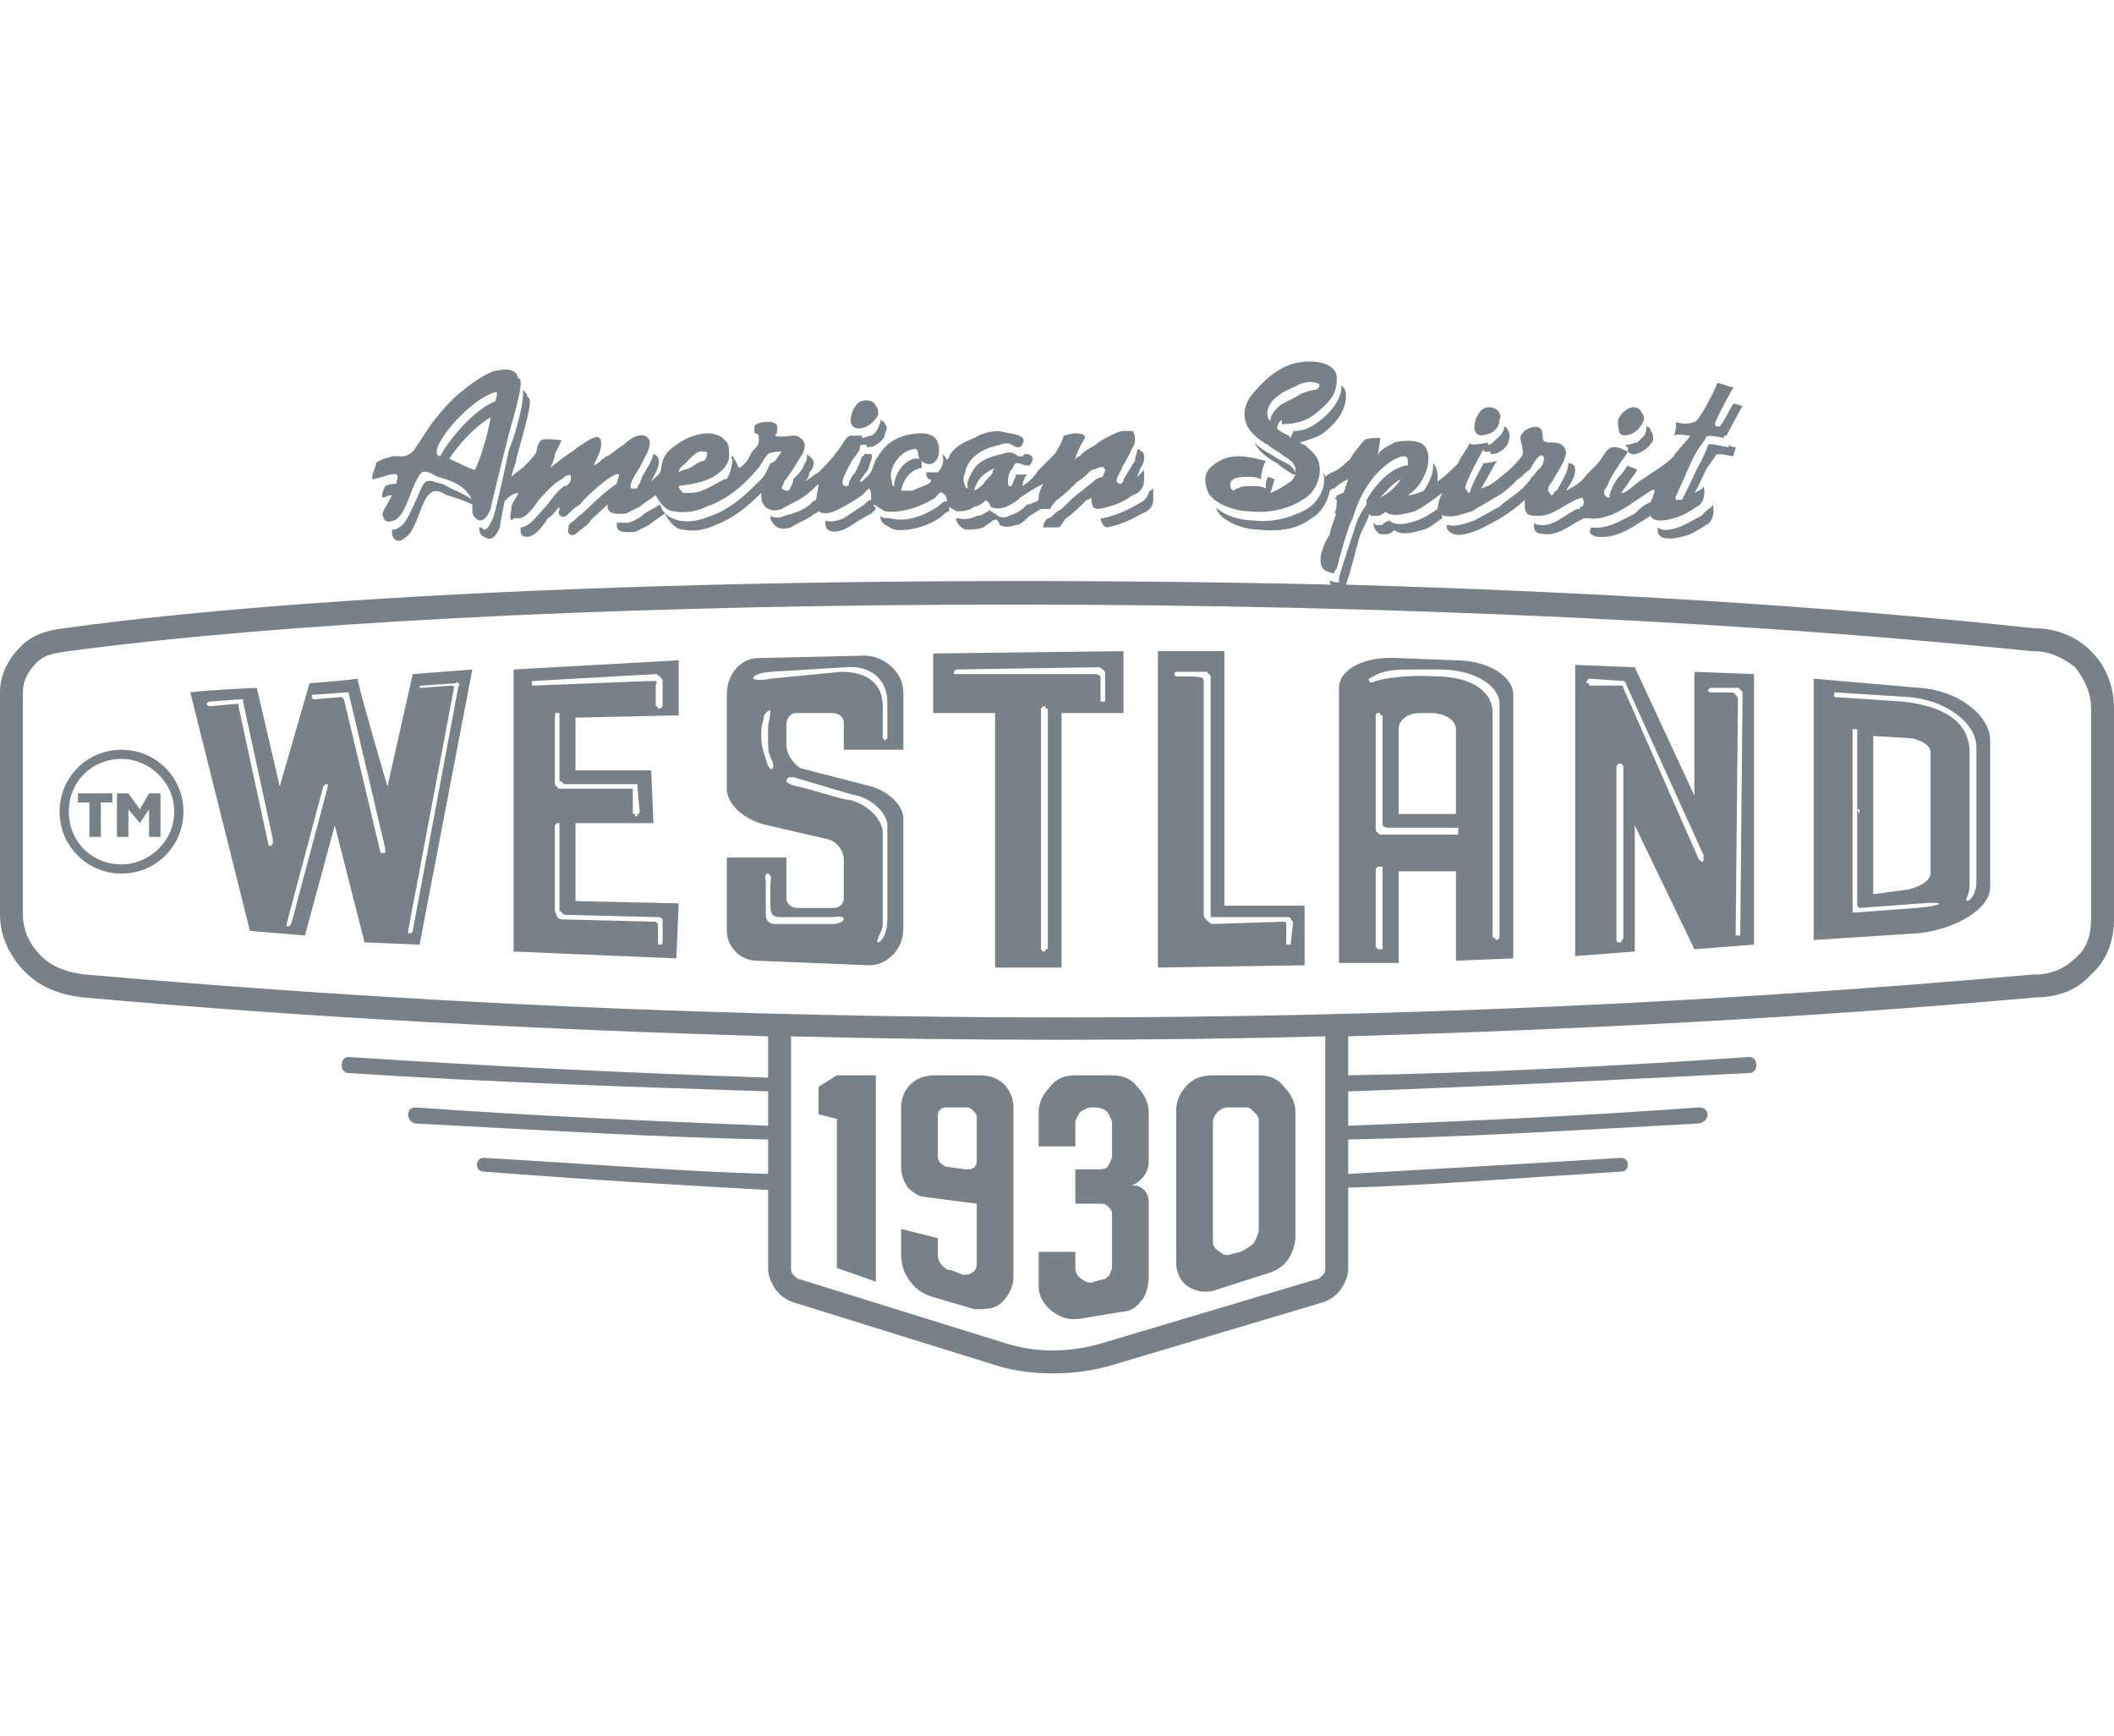<?xml version="1.0" encoding="UTF-8"?> <!-- Creator: CorelDRAW X8 --> <svg xmlns="http://www.w3.org/2000/svg" xmlns:xlink="http://www.w3.org/1999/xlink" xml:space="preserve" width="9.22mm" height="7.57mm" style="shape-rendering:geometricPrecision; text-rendering:geometricPrecision; image-rendering:optimizeQuality; fill-rule:evenodd; clip-rule:evenodd" viewBox="0 0 922 757"> <defs> <style type="text/css"> <![CDATA[ .fil0 {fill:#788187} ]]> </style> </defs> <g id="Слой_x0020_1">  <path class="fil0" d="M587 172c0,1 0,1 0,2 -1,7 -5,11 -10,15 -3,2 -7,3 -10,4 0,0 1,1 2,1 2,2 5,4 6,7 2,6 -1,14 -7,17 -6,4 -15,6 -23,5 -6,0 -15,-3 -18,-8 -2,-5 -2,-9 2,-12 7,-6 15,-4 23,-2 -1,2 -2,5 -2,8 -2,-1 -4,-1 -6,-1 -2,0 -4,0 -6,1 -2,1 -2,4 0,5l0 0c0,0 1,-1 2,-1 1,-1 4,-1 6,-1 2,0 4,0 6,1 0,-2 0,-3 1,-5 1,0 2,1 3,1 -1,2 -1,4 -2,6 3,-1 6,-3 9,-5 1,-1 1,-1 2,-3 -1,0 -1,0 -1,0 -3,-2 -5,-3 -7,-5 -4,-2 -8,-5 -10,-9 2,2 5,4 7,5 3,2 5,3 7,4 2,1 3,2 4,4 0,-1 0,-1 0,-1 0,-3 -3,-5 -5,-6 -2,-2 -5,-3 -7,-5 -4,-2 -9,-6 -10,-11 -1,-4 1,-9 4,-12 5,-6 12,-12 20,-13 6,-1 15,0 16,6 0,1 0,1 0,2 0,7 -5,11 -10,15 -4,3 -9,4 -14,4 0,-1 0,-2 0,-2 -1,1 -2,2 -2,4 1,1 3,2 5,3l1 1c0,-1 1,-2 1,-3 4,0 7,-1 11,-4 4,-3 9,-8 10,-14 0,-1 0,-1 0,-2 1,1 2,2 2,4zm-180 113l83 -1 0 27 -27 0 0 111 -29 0 0 -111 -27 0 0 -26zm505 116c0,7 -2,13 -7,17 -4,4 -10,7 -17,7l0 0 -1 0c-280,25 -566,25 -850,0 -9,-1 -15,-4 -19,-8 -5,-5 -8,-11 -8,-18l0 -97c0,-5 2,-9 6,-13 3,-3 6,-4 14,-5 178,-24 565,-30 856,0l1 0 0 0c7,0 13,3 18,7 4,5 7,11 7,18l0 92zm-334 118c0,19 0,34 0,34 0,1 0,2 -1,3 -1,1 -2,2 -3,2l-94 28c-7,2 -14,3 -21,3 -7,0 -13,-1 -20,-3l-90 -28c-1,0 -2,-1 -3,-2 -1,-1 -1,-2 -1,-3 0,0 0,-15 0,-34l0 -67c78,2 156,2 233,0l0 67zm334 -235c-7,-7 -16,-10 -25,-10 -93,-10 -196,-16 -300,-19 2,-5 5,-18 6,-21 1,-3 3,-6 4,-9 0,0 0,0 0,-1 0,0 1,1 1,1 1,0 2,0 3,0 1,0 4,-2 3,-2 3,3 9,1 13,0 4,-2 8,-5 12,-8 -1,2 -2,5 -2,7l0 0c-3,2 -6,4 -9,5 -3,1 -9,3 -12,0 0,0 -3,1 -3,2 -1,0 -2,0 -3,0l-1 -1c0,2 1,4 3,5 1,0 2,0 3,0 1,0 4,-2 3,-2 3,3 9,1 13,0 3,-1 5,-3 8,-5 0,0 0,0 0,0 0,-1 0,-1 0,-2 0,1 1,1 1,1 4,1 8,-1 12,-2 3,-2 7,-4 10,-6 4,-2 7,-5 10,-8 2,-1 3,-3 5,-4 1,-1 4,-8 6,-6 1,1 0,2 0,3 0,1 -1,1 -1,2 -2,1 -3,4 -4,4 -1,2 -3,4 -4,5 -3,3 -7,5 -10,8 -4,2 -7,4 -11,6 -3,1 -8,3 -11,2l-1 0c0,0 0,0 0,1 0,1 1,2 3,3 4,1 8,-1 11,-2 4,-2 8,-4 11,-6 3,-2 6,-4 9,-7 0,1 0,1 0,2 0,1 0,3 1,4 1,1 4,1 5,1 7,0 12,-6 19,-8 1,1 1,3 0,4 -1,0 -1,0 -1,1 -1,0 -2,0 -3,1 -4,2 -8,6 -13,6 -2,0 -3,0 -4,-1 0,2 0,3 1,4 1,1 4,1 5,1 6,0 11,-5 16,-7 0,0 1,0 1,0 7,1 13,-2 19,-6 3,-2 6,-4 9,-6 2,-1 2,0 1,2 0,1 -1,2 -1,3 -3,1 -5,3 -7,5 -6,3 -12,7 -19,6 -1,2 -1,3 2,4 7,1 13,-2 19,-6 2,-1 3,-2 5,-3 1,3 7,2 10,1 4,-1 7,-3 10,-5 3,-1 4,-6 3,-9 0,1 -2,2 -4,3 2,-3 3,-6 5,-10 1,-2 3,-4 4,-6 0,-2 7,0 8,0 0,-1 1,-3 1,-4 -1,0 -2,0 -3,-1l0 1c-2,0 -8,-2 -9,-1 -1,3 -2,5 -3,7 -3,5 -5,11 -8,16 0,1 -1,1 -1,1 -1,0 -1,0 -2,0 -1,-1 1,-3 1,-4 3,-6 5,-12 8,-17 1,-2 3,-4 4,-6 0,-2 7,0 8,0l0 -1 1 0c2,-4 7,-13 7,-13 -1,0 -3,-1 -4,-1 -2,3 -4,8 -6,10 -1,0 -2,0 -2,-1 0,-2 8,-16 8,-16 -1,0 -6,-2 -7,-2 -1,3 -8,17 -10,17 -2,1 -6,1 -8,0 0,2 0,4 -1,6 1,-1 6,0 7,0 1,0 -7,8 -7,9 -4,4 -8,6 -12,9 -4,2 -6,5 -10,7 0,0 -1,0 -1,0 1,-1 2,-3 3,-4 1,-2 3,-4 4,-6 -1,-1 -3,-1 -4,-2 -1,1 -2,3 -3,4 -2,2 -4,5 -5,9 0,0 0,1 0,1 -1,0 -1,0 -2,-1 -1,-1 0,-3 1,-4 1,-3 3,-6 5,-9 1,-2 3,-4 4,-6 2,2 4,1 6,0 2,-1 4,-3 5,-5 0,-2 0,-3 -1,-4 0,-1 -1,-2 -2,-2 0,1 0,1 0,1 0,3 -2,4 -4,6 -1,0 -3,1 -5,1 0,0 0,1 1,1 0,1 0,1 0,2 -2,-1 -4,-2 -6,-2 -3,0 -4,3 -5,4 -1,2 -3,4 -4,5 -1,1 -2,2 -3,3 -2,3 -5,5 -9,7 2,-3 4,-6 4,-9 0,-2 -1,-3 -3,-3 0,4 -3,8 -5,12 -1,0 -1,1 -2,2 0,0 -1,0 -1,-1 -2,-1 0,-4 1,-5 2,-4 6,-9 6,-13 -1,-4 -4,-4 -7,-4 -5,0 -2,-3 -4,-6 -2,-2 -7,0 -8,2 -2,2 0,4 0,7 1,2 -1,4 -2,5 -2,3 -11,10 -13,11 -1,0 -2,1 -3,1 3,-5 6,-11 7,-12 0,0 -3,1 -6,1 -2,4 -5,9 -6,13 -1,0 -1,-1 -2,-2 0,-2 5,-12 8,-17 0,1 1,1 1,1 2,0 2,0 3,0 -1,0 -1,0 -1,1 1,0 3,0 4,-1 2,-1 4,-3 4,-5 1,-2 0,-3 0,-4 -1,-1 -1,-2 -2,-2 0,1 0,1 0,1 -1,3 -3,4 -5,6 0,0 -1,1 -2,1 0,-1 0,-1 0,-1 0,0 -9,2 -8,0 -1,3 -4,6 -5,9 -3,3 -6,6 -9,8 0,0 0,-1 0,-2 0,-3 -1,-5 -2,-6 0,1 0,1 0,2 0,3 -2,7 -4,10 -2,1 -5,2 -7,2 5,-3 9,-10 9,-16 0,-3 -1,-6 -4,-7 -3,-1 -7,-1 -11,0 -1,1 -7,3 -7,6 0,-3 1,-6 1,-8 -2,0 -6,0 -7,1 -1,1 -5,6 -6,8 -2,2 -5,5 -8,6 -2,1 -2,1 -3,2 0,-1 -1,-2 -1,-2 2,6 -2,13 -7,16 -7,4 -16,6 -23,5 -6,0 -13,-2 -17,-6 0,0 1,1 1,2 3,5 12,8 18,8 8,1 17,0 23,-5 4,-2 7,-7 8,-12 0,0 1,-1 2,-1 2,-2 4,-3 6,-4 0,0 -1,3 -2,6 -1,0 -2,1 -3,1 0,1 0,1 -1,1l1 1c0,2 0,4 -1,6 0,0 1,0 1,-1 -1,4 -3,8 -3,10 -2,3 -6,11 -3,15 1,1 3,2 5,2 0,-1 0,-1 1,-2 1,-4 5,-19 7,-22 3,-10 8,-19 17,-25 2,-1 7,-4 7,0 0,1 0,1 0,2 -2,0 -4,1 -6,2 -5,3 -9,8 -12,13 0,0 0,1 0,2 -2,3 -4,6 -5,10 -1,3 -6,18 -7,22 0,1 0,1 0,2 -1,0 -3,0 -4,-1 0,1 0,2 1,2 -215,-5 -430,2 -553,19 -8,1 -14,3 -19,8 -6,6 -9,13 -9,20l0 97c0,9 4,18 11,25 7,7 16,10 25,11 100,9 200,14 299,17l0 18c-61,-2 -122,-5 -183,-9 -4,0 -4,7 0,7 61,4 122,6 183,8l0 15c-49,-2 -97,-4 -154,-8 -4,0 -4,6 0,7 57,3 105,6 154,7l0 15c-36,-1 -72,-4 -124,-7 -4,0 -4,6 0,6 52,4 88,6 124,8l0 34c0,3 1,6 3,9 2,3 5,5 8,6l90 28c7,2 15,3 23,3 9,0 16,-1 24,-3l94 -28c3,-1 6,-3 8,-6 2,-3 3,-6 3,-9l0 -35c35,-1 71,-4 119,-7 4,0 4,-6 0,-6 -48,3 -84,5 -119,7l0 -15c50,-1 98,-4 153,-7 5,-1 5,-7 0,-7 -55,4 -103,6 -153,8l0 -15c58,-2 117,-5 175,-8 4,0 4,-7 0,-7 -58,4 -117,7 -175,8l0 -17c100,-3 200,-8 300,-17 9,0 18,-3 24,-10 7,-6 10,-15 10,-24l0 -92c0,-9 -3,-18 -10,-25zm-859 93c-13,0 -23,-10 -23,-23 0,-13 10,-23 23,-23 12,0 23,10 23,23 0,13 -11,23 -23,23l0 0zm0 -50c-15,0 -27,12 -27,27 0,15 12,27 27,27 15,0 27,-12 27,-27 0,-15 -12,-27 -27,-27zm-19 19l15 0 0 4 -5 0 0 15 -5 0 0 -15 -5 0 0 -4zm17 0l5 0 5 7 4 -7 5 0 0 19 -5 0 0 -12 -4 6 -5 -6 0 12 -5 0 0 -19zm498 190c0,2 -1,4 -2,6 -2,2 -4,3 -6,4l-4 1c-2,1 -4,0 -5,-1 -2,-1 -3,-3 -3,-4l0 -53c0,-1 1,-3 2,-4 1,-1 3,-2 4,-2l9 0c1,0 2,1 3,2 1,1 2,2 2,4l0 47zm11 -62c-3,-4 -7,-5 -11,-5l-20 0c-4,0 -8,1 -11,4 -3,3 -5,7 -5,11l0 67c0,4 2,8 5,10 3,2 7,3 11,2l25 -8c3,-1 6,-3 8,-6 2,-3 3,-7 3,-10l0 -54c0,-4 -2,-8 -5,-11zm-107 26l16 0 0 -10c0,-2 1,-3 2,-5 2,-1 3,-2 5,-2l2 0c2,0 4,1 5,2 1,2 2,3 2,5l0 14c0,2 -1,3 -2,5 -1,1 -3,1 -5,1l-9 0 0 15 11 0c1,0 2,0 3,1 1,1 2,2 2,3l0 24c0,1 -1,2 -1,3 -1,1 -2,2 -3,2l-4 1c-1,1 -4,0 -5,-1 -2,-1 -3,-3 -3,-5l0 -7 -16 0 0 15c0,4 2,8 6,11 4,3 8,4 13,3l18 -3c3,0 6,-2 8,-5 2,-2 3,-7 3,-10l0 -33c0,-2 -1,-4 -2,-5 -2,-2 -4,-2 -6,-2l1 0 -1 0c2,0 4,-2 5,-3 2,-2 3,-5 3,-7l0 -22c0,-4 -2,-8 -5,-11 -3,-4 -7,-5 -11,-5l-16 0c-4,0 -8,1 -11,5 -3,3 -5,7 -5,11l0 15zm-27 6c0,1 0,2 -1,3 -1,1 -2,1 -4,1l-7 -1c-2,0 -3,-1 -4,-2 -1,-1 -1,-2 -1,-4l0 -16c0,-1 0,-2 1,-3 0,0 1,-1 2,-1l10 0c1,0 2,1 3,2 1,1 1,2 1,3l0 18zm12 -33c-3,-3 -7,-4 -10,-4l-2 0 -18 0c-4,0 -8,1 -11,4 -3,3 -4,7 -4,10 0,0 0,1 0,1l0 25c0,3 1,6 3,9 2,2 5,4 7,4l23 3 0 26c0,1 0,3 -2,4 -1,1 -3,1 -4,1l-5 -2c-2,0 -3,-1 -4,-2 -2,-2 -2,-4 -2,-5l0 -7 -16 -4 0 11c0,4 1,8 4,12 3,4 7,6 11,7l17 5c1,0 1,0 1,0 4,0 8,0 11,-3 3,-3 5,-7 5,-11l0 -74c0,0 0,0 0,0 0,-3 -1,-7 -4,-10zm-81 1l8 -5 17 0 0 90 -17 -6 0 -65 -8 -2 0 -12zm212 -53l-64 1 0 -138 29 0 0 111 35 0 0 26zm-273 -133l0 24 -45 1 0 23 33 0 1 23 -34 0 0 34 45 1 -1 24 -71 -3 0 -123 72 -4zm-10 20c0,0 1,0 1,1 0,0 1,0 1,0l0 0c0,0 0,0 0,0 1,-1 1,-1 1,-1l0 -11c0,-1 -1,-1 -1,-2 -1,0 -1,-1 -2,-1l-53 3c-1,0 -1,0 -1,0 0,1 0,1 0,1l0 0c0,0 0,1 0,1 0,0 1,0 1,0l51 -2c1,0 2,0 2,0 1,1 0,1 0,2l0 9zm194 -3c0,0 0,0 0,1 1,0 1,0 1,0l0 0c1,0 1,0 1,0 0,-1 0,-1 0,-1l0 -11c0,-1 0,-1 -1,-2 0,0 -1,-1 -2,-1l-62 1c0,0 0,0 -1,1 0,0 0,0 0,0l0 0c0,0 0,1 0,1 1,0 1,0 1,0l61 0c0,0 1,0 2,1 0,0 0,0 0,1l0 9zm-238 92c0,1 1,2 1,3 1,1 2,1 3,1l40 1c0,0 0,0 1,1 0,0 0,0 0,1l0 7c0,0 0,1 0,1 0,0 1,0 1,0l0 0c0,0 0,0 0,0 1,0 1,-1 1,-1l0 -9c0,0 0,-1 0,-1 -1,-1 -1,-1 -2,-1l-40 -1c-1,0 -1,0 -2,-1 0,0 -1,-1 -1,-1l0 -37c0,0 0,0 0,-1 0,0 0,0 -1,0l1 0c-1,0 -1,0 -1,0 -1,1 -1,1 -1,1l0 37zm1 -86c-1,-1 -1,2 -1,2 0,2 0,4 0,6 0,4 0,9 0,14 0,3 0,6 0,8 0,1 0,2 1,2 0,1 1,1 2,1l30 0c0,0 1,0 1,0 0,0 0,1 0,1l0 9c0,1 0,1 1,1 0,1 0,1 1,1 0,0 0,0 0,-1 0,0 1,0 1,-1l-1 -11c0,0 0,-1 0,-1 -1,0 -1,0 -2,0l-30 0c0,0 -1,-1 -1,-1 0,0 -1,0 -1,-1 0,-1 0,-2 0,-3 0,-5 0,-10 0,-15 0,-2 0,-4 0,-6 0,-1 0,-2 0,-3 0,0 0,-2 0,-2 0,0 -1,0 -1,0zm-37 -19l-23 120 -24 -1 -13 -51 -13 48 -24 -2 -26 -104c6,-1 29,-2 29,-2l10 43 13 -45c0,0 14,-1 21,-2 0,3 13,47 13,47l11 -49 26 -2zm-6 7c1,0 0,-1 0,-1 0,0 -1,-1 -1,0l-15 1c0,0 0,0 0,0 -1,0 -1,0 -1,1l0 0c0,0 0,0 0,0 0,0 1,0 1,0l13 -1c0,0 1,0 1,1 0,0 0,0 0,0l-20 106c0,1 0,1 0,1 0,0 0,0 0,0l0 0c1,0 1,0 1,0 0,0 1,0 1,-1l20 -107zm-75 104c0,0 0,0 0,1 0,0 0,0 1,0l-1 0c1,0 1,0 1,0 0,0 1,-1 1,-1l16 -60 0 0c0,-1 0,-1 -1,-1 0,0 0,0 -1,1l-16 60zm-8 -35c0,0 0,1 1,1 0,0 1,-1 1,-1l0 -1c0,0 0,0 0,-1 0,0 0,0 0,0l-13 -60c0,-1 0,-1 0,-1 -1,0 -1,0 -1,0l-14 1c0,0 0,0 0,0 -1,1 -1,1 -1,1l1 1c0,0 0,0 0,0 0,0 0,0 1,0l11 -1c0,0 0,0 1,0 0,1 0,1 0,1l13 60zm49 4c0,0 1,0 1,0 1,0 1,0 1,0l0 -2c0,0 0,0 0,0 0,0 0,0 0,0l-16 -68c0,0 -1,0 -1,0 0,0 0,0 0,0l-14 1c0,0 -1,0 -1,0 0,0 0,1 0,1l0 0c0,1 1,1 1,1 0,0 0,0 0,0l12 -1c0,0 0,0 0,0 1,1 1,1 1,1l16 67zm645 -17l-1 -2 1 0 0 2zm-248 56l0 -4 0 0 0 4zm-246 -108c0,-9 6,-16 14,-16l44 -1c10,-1 19,7 19,16l0 25 -26 0 0 -12c0,-2 -2,-4 -5,-4l-16 0c-2,0 -4,2 -4,5l0 9c0,4 3,8 6,10l31 8c7,2 14,8 14,14l0 48c0,9 -7,16 -15,16l-49 -2c-7,0 -13,-6 -13,-13l0 -32 26 0 0 18c0,2 2,4 5,4l16 0c2,0 4,-2 4,-4l0 -17c0,-4 -3,-8 -7,-9l-26 -6c-10,-2 -18,-9 -18,-16l0 -41zm27 36c-1,1 -1,1 -1,2 1,1 4,2 5,2 5,1 20,6 23,6 8,2 14,9 14,14 0,11 0,35 0,40 0,2 -1,4 -2,6 0,1 -1,2 0,2 1,0 3,-3 3,-4 1,-2 1,-5 1,-7 0,0 0,-40 0,-40 0,-5 -6,-11 -13,-13 -2,0 -27,-8 -28,-8 -1,0 -2,0 -2,0zm-11 -25c-1,2 -1,5 -1,7 0,4 1,7 2,10 0,1 2,6 3,4 1,-2 -1,-4 -1,-5 -1,-2 -1,-4 -1,-6 0,-2 0,-4 0,-6 0,-3 1,-5 1,-8 0,-1 -2,1 -2,1 -1,1 -1,2 -1,3 0,0 0,0 0,0zm1 85c0,2 1,4 4,4 0,0 26,0 26,0 1,0 4,-1 4,-2 0,-2 -4,-1 -5,-1 -3,0 -5,0 -7,0 -5,0 -10,0 -15,0 -4,0 -5,-1 -5,-5 0,-2 0,-3 0,-5 0,-2 0,-3 0,-5 0,-1 1,-3 -1,-4 -2,0 -1,3 -1,4 0,2 0,4 0,6 0,2 0,5 0,8zm33 -106c11,0 18,5 18,15l0 13c0,1 0,1 0,1 0,0 1,1 1,1l0 0c0,0 1,-1 1,-1 0,0 0,-1 0,-1l0 -15c0,-10 -8,-16 -18,-15l-33 2c-10,1 -10,5 0,3l31 -3zm268 62l-25 0 0 -37c0,-4 4,-7 9,-7l5 0c6,0 11,3 11,7l0 37zm0 -67l-25 -1c-15,-1 -26,5 -26,13l0 120 26 0 0 -40 25 0 0 39 25 -1 0 -115c0,-8 -11,-15 -25,-15zm-35 125c0,0 1,1 1,1 0,0 0,0 1,0l0 0c0,0 1,0 1,0 0,-1 0,-1 0,-1l0 -34c0,0 0,-1 0,-1 0,0 -1,0 -1,0l0 0c-1,0 -1,0 -1,0 0,0 -1,1 -1,1l0 34zm87 -123l26 1 26 56 0 -54 26 1 0 118 -26 2 -26 -54 0 55 -26 2 0 -127zm60 12c-1,0 -1,0 -1,0 -1,0 -1,-1 -1,-1l0 0c0,-1 0,0 1,-1 0,0 0,0 1,0l10 0c1,0 2,0 2,1 1,0 1,1 1,2l-1 104c0,1 0,1 0,1 -1,0 -1,0 -1,0l0 0c0,0 -1,0 -1,0 0,0 0,-1 0,-1l1 -102c0,-1 -1,-2 -1,-2 -1,-1 -1,-1 -2,-1l-8 0zm-6 73c1,0 1,1 1,1 1,0 1,-1 1,-1l0 -1c0,0 0,0 0,0 0,0 0,0 0,-1l-34 -75c0,0 0,-1 -1,-1 0,0 0,0 0,0l-15 -1c0,0 0,0 -1,1 0,0 0,0 0,0l0 1c1,0 1,0 1,0 0,0 0,1 0,1l14 0c0,0 0,0 0,0 0,0 1,0 1,1l33 75zm-36 35c0,0 0,1 1,1 0,0 0,0 0,0l0 0c0,0 1,0 1,0 0,-1 1,-1 1,-2l0 -75c0,0 -1,-1 -1,-1 0,0 0,0 -1,0l0 0c0,0 0,0 0,0 -1,1 -1,1 -1,2l0 75zm-251 4c0,0 0,0 0,0 1,1 1,1 1,1l0 0c1,0 1,0 1,-1 1,0 1,0 1,-1l0 -103c0,-1 0,-1 -1,-1 0,-1 0,-1 -1,-1l0 0c0,0 0,0 -1,1 0,0 0,1 0,1l0 104zm151 -53c0,0 -1,0 -2,-1 0,0 0,-1 0,-2l0 -46c0,0 0,0 -1,0 0,-1 0,-1 0,-1l-1 0c0,0 -1,0 -1,1 0,0 0,0 0,1l0 48c0,1 0,2 1,2 0,1 1,1 2,1l32 0c0,0 1,0 1,0 0,-1 0,-1 0,-1l0 -1c0,0 0,-1 0,-1 0,0 0,0 0,0l-31 0zm49 -54c0,-8 -11,-15 -26,-15 -4,0 -8,0 -13,0 -5,0 -11,0 -16,3 0,0 -2,1 -2,1 0,2 1,2 3,1 0,0 10,-3 26,-2 15,0 25,6 25,16l0 97c0,1 0,1 1,1 0,1 1,1 1,1l-1 0c1,0 1,0 2,-1 0,0 0,-1 0,-1l0 -101zm188 74c0,3 -5,6 -10,7l-15 2 0 -69 17 1c4,1 8,3 8,6l0 53zm-5 -81l-46 -4 0 114 46 -3c17,-2 31,-11 31,-20l0 -64c0,-11 -14,-22 -31,-23zm-26 96c0,0 0,0 0,0 -1,-1 -1,-1 -1,-1l0 -77c0,0 0,0 0,0 0,0 0,0 0,0l-1 0c0,0 -1,0 -1,0 0,0 0,0 0,1l0 78c0,0 0,0 0,1 1,0 1,0 1,0l27 -2c12,-1 13,-3 2,-2l-27 2zm21 -92l-31 -2c-1,0 -1,0 -1,0 0,0 0,0 0,1l0 1c0,0 0,0 0,0 0,0 0,0 0,0l30 2c18,2 29,9 29,22 0,3 0,7 0,10 0,7 0,14 0,21 0,7 0,14 0,21 0,2 0,3 0,5 0,2 0,4 -1,6 0,0 -1,2 0,2 3,-1 4,-6 4,-8 0,0 0,-59 0,-59 0,-11 -14,-21 -30,-22zm-269 97c0,-1 -1,-1 -2,-1l-31 0c-1,0 -1,0 -2,0 0,-1 0,-1 0,-2l0 -102c0,-1 0,-2 -1,-2 0,-1 -1,-1 -1,-1 -3,0 -11,0 -13,0 -1,0 -1,2 0,2 12,0 12,0 12,3l0 101c0,1 1,2 1,2 1,1 2,2 3,2l31 -1c0,0 1,0 1,1 0,0 0,0 0,1l0 7c0,0 0,1 0,1 1,0 1,0 1,0 1,0 0,0 1,0 0,0 0,-1 0,-1l1 -9c0,0 -1,-1 -1,-1l0 0zm-1 11c0,0 0,0 0,0 0,0 0,0 0,0l0 0zm12 -242c2,-1 2,-3 0,-3 -3,-1 -6,0 -8,1 -4,2 -7,3 -9,5 -3,2 -5,6 -4,9 0,1 1,1 1,2 0,-3 2,-5 4,-7 3,-2 6,-3 9,-5 2,-1 5,-2 7,-2zm37 39c-2,3 -5,6 -9,8 3,-3 5,-6 9,-8l0 0zm-303 -12c1,1 0,2 0,3l-1 1c-2,0 -4,2 -6,3 -2,1 -4,1 -5,2 0,-2 2,-3 3,-4 2,-2 5,-6 8,-5 0,0 1,0 1,0l0 0zm133 15c0,0 0,0 -1,0 -1,-2 0,-6 1,-7 1,-1 1,-2 2,-3 1,0 2,0 4,1 0,0 1,0 2,0 1,-1 2,-3 1,-4 -1,-1 -2,-1 -3,-1 0,0 0,0 -1,1 0,0 -1,0 -2,0 -2,-2 -4,-2 -7,-1 -4,1 -8,2 -11,5 -2,2 -3,5 -4,7 0,1 0,2 0,3 -1,0 -1,-1 -1,-1 -1,-2 -1,-4 0,-6 0,-2 2,-5 3,-6 4,-4 8,-5 12,-6 3,-1 4,-1 7,1 1,0 1,0 2,0 1,-1 2,-3 1,-4 -2,-2 -7,-2 -10,-3 -4,0 -8,1 -11,3 -5,2 -9,4 -11,8 0,1 -1,1 -1,2 0,-1 -1,-2 -2,-3 1,3 0,6 -2,8 -2,0 -3,0 -5,0 0,1 0,2 1,3 1,0 1,0 1,1l-1 1c-2,1 -5,2 -7,3 -1,0 -4,0 -5,0 1,-5 4,-9 9,-10 0,0 0,0 0,0 0,-1 0,-2 0,-3 1,1 3,2 5,1 3,-2 3,-6 2,-9 -1,-3 -4,-4 -7,-4 -8,0 -15,3 -19,10 -2,2 -2,6 -4,8 -1,1 -2,2 -3,3l-1 0c1,-2 3,-4 4,-6 0,-2 2,-4 1,-6 -1,0 -2,0 -3,0 0,1 -1,1 -1,1 -1,3 -2,5 -3,7 -1,1 -3,4 -3,6l-1 0c-4,0 1,-8 2,-10 1,-2 3,-4 4,-6 0,-1 0,-2 1,-2 0,0 0,0 0,0 0,0 1,0 2,0 0,0 0,1 0,1 1,0 3,0 4,-1 2,-1 4,-3 4,-5 1,-2 1,-3 0,-4 0,-1 -1,-1 -2,-2 0,1 0,1 0,1 -1,3 -2,5 -4,6 -1,0 -3,1 -4,1 0,0 0,-1 0,-1 -1,0 -3,0 -5,0 -2,0 -4,5 -6,7 -2,3 -5,6 -8,9 -2,1 -4,3 -6,4 1,-1 2,-2 2,-4 2,-2 3,-5 0,-7 0,0 -1,-1 -1,-1 0,2 0,3 -1,4 -1,3 -3,5 -5,7 0,2 -1,3 -2,5 -1,0 -2,0 -3,-1 0,-1 1,-2 1,-3 1,-1 2,-3 3,-4 2,-3 3,-5 5,-8 1,-2 2,-5 -1,-7 -1,-1 -2,-1 -3,-1 -2,0 -6,1 -8,0 1,-1 1,-2 1,-4 0,-1 -2,-2 -3,-2 -2,0 -6,0 -7,2 0,1 0,1 0,2 0,1 0,1 1,1 1,1 1,1 1,3 0,2 -1,3 -3,5 -1,2 -2,4 -3,5 -1,1 -2,2 -3,2 0,-1 -1,-3 -2,-4 0,-1 0,-1 -1,-1 0,1 1,2 0,4 0,2 -1,4 -2,6 -1,0 -1,0 -1,0 -4,2 -7,4 -10,5 -2,1 -5,1 -7,1 0,0 0,0 -1,0 -1,-1 -2,-2 -2,-3 7,-1 14,-2 19,-7 2,-2 3,-4 3,-6 0,-3 0,-6 -2,-7 -1,-2 -5,-3 -7,-3 -5,0 -10,2 -14,5 -3,2 -5,4 -6,7 -1,3 0,5 -3,7 0,0 -1,1 -2,2 2,-4 6,-10 1,-12 0,0 0,0 0,0 -1,4 -4,8 -5,10 0,1 -1,2 -1,3 -1,1 -1,1 -1,2 -1,0 -1,0 -1,0 -4,1 -1,-4 0,-6 1,-1 1,-2 2,-3 1,-3 8,-12 2,-14 -3,-1 -7,2 -9,4 -2,1 -4,3 -7,5l0 0c0,0 -1,0 -1,0 0,0 0,1 -1,1 -1,1 -2,2 -4,3 1,-3 4,-7 3,-11 -1,-4 -8,2 -10,3 -1,1 -4,3 -7,5l0 0 0 0c-2,2 -4,3 -5,4 1,-2 2,-4 2,-6 1,-2 2,-4 3,-6 0,0 -8,-1 -9,0 -1,1 -2,3 -2,5 -1,2 -3,4 -5,6 -2,2 -4,3 -6,5 1,-4 2,-6 2,-7 1,-5 7,-23 6,-27 0,0 -1,-1 -1,-1 0,-1 -1,-2 -2,-3 1,5 -4,22 -6,26 -1,5 -6,28 -7,30 -1,2 -2,5 -4,5 -1,-1 -1,-1 -2,-1 0,4 2,4 4,5 3,0 4,-3 5,-5 0,-1 1,-6 2,-11 0,-1 1,-1 1,-1 0,-1 1,-1 2,-2 0,0 2,-1 3,-1 0,1 -2,3 -3,6l0 0c0,0 0,1 0,1 0,1 -1,3 0,5 1,-1 1,-1 2,-1l0 0c0,0 0,0 0,0 4,1 8,-5 10,-8 3,-3 6,-7 10,-9 1,-1 4,-3 4,-1 0,1 0,2 -1,3 -1,1 -1,1 -2,1 -4,3 -6,7 -9,10 -2,2 -6,8 -10,8 0,2 0,4 2,4 4,1 8,-5 10,-8 2,-1 3,-3 5,-5 0,1 0,1 0,1 -1,3 1,4 3,3 2,-2 4,-4 6,-5 1,-2 15,-15 17,-13 0,1 -1,3 -1,4 -5,3 -14,12 -15,13 -2,1 -3,3 -5,4 -1,1 -1,1 -1,1 0,0 0,1 0,1 -1,3 1,4 3,3 2,-2 4,-3 6,-5 0,-1 4,-4 8,-8l0 1c0,4 6,3 8,3 2,-1 4,-2 6,-3 1,-1 7,-5 7,-5 2,4 5,7 8,7 5,1 10,0 14,-2 9,-3 16,-9 22,-16 2,-2 3,-5 5,-7 2,-1 4,-1 6,-1 -1,1 -2,3 -3,4 0,0 -1,1 -2,1 -1,2 -2,5 -4,7 -6,6 -13,13 -22,16 -5,2 -9,3 -14,2 -4,-1 -7,-3 -8,-7 0,0 -7,4 -7,4 -2,2 -4,3 -7,4 -1,0 -3,0 -5,0 0,0 0,0 0,1 0,4 5,3 8,3 2,-1 4,-2 6,-3 1,-1 7,-5 7,-5 2,4 5,7 8,7 5,1 10,0 14,-2 8,-3 14,-8 20,-14 0,2 0,4 1,5 2,3 5,3 8,2 3,-2 6,-3 9,-5 3,-2 5,-4 7,-6 0,2 -1,5 -1,7 -1,0 -1,1 -2,1 0,1 -1,1 -2,2 -3,2 -6,3 -10,4 -2,1 -4,1 -6,0 0,1 0,2 1,3 2,3 5,3 8,2 3,-2 6,-3 9,-5 1,-1 2,-1 3,-2l0 0c3,2 7,0 9,-1 4,-2 7,-4 10,-6 1,-1 2,-2 3,-3 1,1 1,3 1,5 -1,0 -2,1 -3,2 -3,2 -6,4 -9,6 -2,1 -6,2 -8,1 0,2 0,3 1,4 3,2 7,0 9,-1 3,-2 6,-4 10,-6 0,0 1,-1 2,-2 0,-1 -1,-1 -1,-2 2,1 3,2 5,3 7,1 16,-2 22,-6 1,-1 2,-3 3,-2 2,1 2,3 2,4l0 0 0 0c-1,-1 -3,1 -4,2 -6,4 -14,7 -21,5 -2,0 -3,0 -4,-1 0,1 0,2 1,3 1,1 3,2 5,3 7,1 16,-2 21,-6 1,-1 2,-2 3,-2l0 0c0,-1 0,-1 0,-2 1,1 2,1 3,2 3,0 5,0 8,-2 1,0 3,-1 4,-2 1,-1 1,-1 2,0 0,0 1,1 1,2 2,1 4,1 7,0 2,-1 4,-2 6,-4 3,-2 6,-4 10,-6 -1,2 -2,4 -2,6l0 1c-1,1 -2,1 -4,2 0,0 -1,0 -1,0 -1,1 -1,1 -1,1 -2,2 -4,3 -7,4 -2,1 -4,1 -6,-1 -1,0 -1,-1 -2,-1 -1,-1 0,-1 -1,0 -2,1 -3,2 -5,2 -2,1 -5,2 -8,1 0,0 -1,0 -1,0 0,0 0,1 0,1 1,2 2,3 4,4 3,0 5,0 8,-1 1,-1 3,-2 4,-3 1,0 1,-1 2,0 0,0 1,1 1,2 2,1 4,1 7,0 2,0 4,-2 6,-4 2,-1 3,-2 5,-3l0 0c1,0 1,0 2,0 1,0 1,0 2,0 1,-2 2,-3 3,-4 3,-2 6,-5 9,-8 2,-1 4,-3 6,-5 2,0 5,-3 6,0 0,1 -1,2 -1,3 -1,0 -3,1 -3,1 -2,2 -4,3 -6,5 -3,2 -6,5 -9,8 -2,1 -3,2 -4,3 -1,1 -1,1 -2,1l0 0c-1,1 -2,2 -2,4 1,0 3,0 5,0 1,0 1,0 2,0 1,-1 2,-3 3,-4 3,-2 6,-5 9,-8 1,0 2,-1 2,-1l0 0c0,2 0,5 3,5 6,-1 11,-3 15,-6 3,-1 5,-3 5,-7 0,-1 0,-3 0,-4 0,0 0,0 0,0 -1,1 -2,2 -3,3 0,-1 1,-2 1,-3 1,-2 2,-3 2,-5 0,-1 0,-3 -1,-3 -1,-1 -1,-1 -2,-1l0 0c0,2 -1,3 -1,5 -2,3 -3,5 -5,8 0,1 0,1 -1,2 -1,0 -1,0 -2,-1 0,-2 1,-3 2,-5 1,-3 3,-5 4,-8 1,-2 2,-3 2,-5 0,-1 0,-3 -1,-4 -1,0 -3,0 -5,0 -3,1 -7,3 -10,5 -2,2 -6,3 -8,6 -1,0 -2,1 -2,2 0,-2 1,-4 2,-6 0,-1 3,-4 2,-5 -1,-1 -3,-1 -5,-1 0,0 -4,1 -4,1 -1,3 -2,5 -4,8 -2,2 -5,5 -7,7 -2,3 -4,5 -7,7 0,-2 1,-4 2,-5 -1,0 -3,0 -5,0 0,1 0,1 0,1 -1,1 -1,3 -2,4zm-7 -8c-1,1 -1,1 -1,2 -1,2 -3,3 -4,5 -1,1 -2,2 -4,3 0,-2 2,-5 3,-6 2,-2 4,-3 6,-4zm-44 8c-1,0 -1,-1 -1,-2 -2,-5 3,-13 9,-14 3,-1 2,2 3,4 -1,0 -1,0 -2,0 -5,1 -9,7 -9,12zm-176 -30c-1,7 -5,20 -7,23 -3,-1 -7,-3 -11,-5 4,-6 11,-14 18,-18zm-22 17c-7,-1 11,-24 24,-28 1,0 1,1 0,4 -10,4 -21,18 -24,24zm35 -33c0,0 0,-1 -1,-1 -1,-5 -7,-4 -11,-3 -5,2 -9,5 -14,9 -5,4 -9,9 -13,14 -2,3 -7,11 -8,12 -1,1 -3,2 -4,2 -2,0 -3,0 -5,0 -2,1 -5,1 -7,3 0,2 -3,7 -1,7 4,-1 9,-3 10,-2 1,1 0,2 0,3l0 1c-1,0 -3,0 -5,1 -1,2 -2,5 -1,5 1,0 2,-1 4,-1 -2,4 -5,8 -4,9 1,4 4,2 5,2 4,-2 6,-9 8,-14 1,-2 2,-5 4,-7 2,-1 5,1 7,2 4,1 10,3 13,7 1,1 1,2 2,3 -4,-3 -10,-5 -13,-7 -2,0 -5,-2 -7,-1 -2,1 -3,5 -4,7 -2,4 -5,12 -8,13 -1,1 -2,1 -3,1 0,1 0,2 0,2 1,4 4,3 5,2 4,-2 6,-9 8,-14 1,-2 2,-5 4,-6 2,-2 5,0 7,1 3,1 7,2 11,4 0,1 0,2 0,2 0,3 1,4 3,5 3,0 4,-3 5,-5 0,-1 6,-25 7,-29 1,-5 7,-23 6,-27zm155 11c1,1 1,2 1,4 -1,2 -3,4 -5,5 -2,1 -6,2 -7,-2 0,-3 1,-6 3,-8 2,-2 7,-2 8,1zm272 3c0,1 1,2 0,3 0,3 -2,5 -4,6 -3,1 -6,2 -7,-2 0,-3 1,-6 3,-8 2,-2 6,-2 8,1zm62 0c1,1 1,2 1,3 -1,3 -3,5 -5,6 -2,1 -6,2 -6,-2 -1,-3 0,-6 3,-8 2,-2 6,-2 7,1zm7 50c0,1 0,1 0,2 1,4 7,3 11,2 4,-1 7,-3 10,-5 3,-1 4,-6 3,-9 0,1 -2,2 -3,3 -1,1 -2,2 -2,2 -4,2 -7,4 -10,5 -3,1 -7,2 -9,0zm-243 -4c0,1 1,4 3,4 5,-1 10,-3 15,-6 3,-1 5,-3 5,-6 0,-2 0,-4 0,-5 0,0 0,0 0,0 -1,1 -2,1 -2,2 -1,3 -3,4 -5,5 -5,3 -10,5 -15,6 -1,0 -1,0 -1,0z"></path> </g> </svg> 